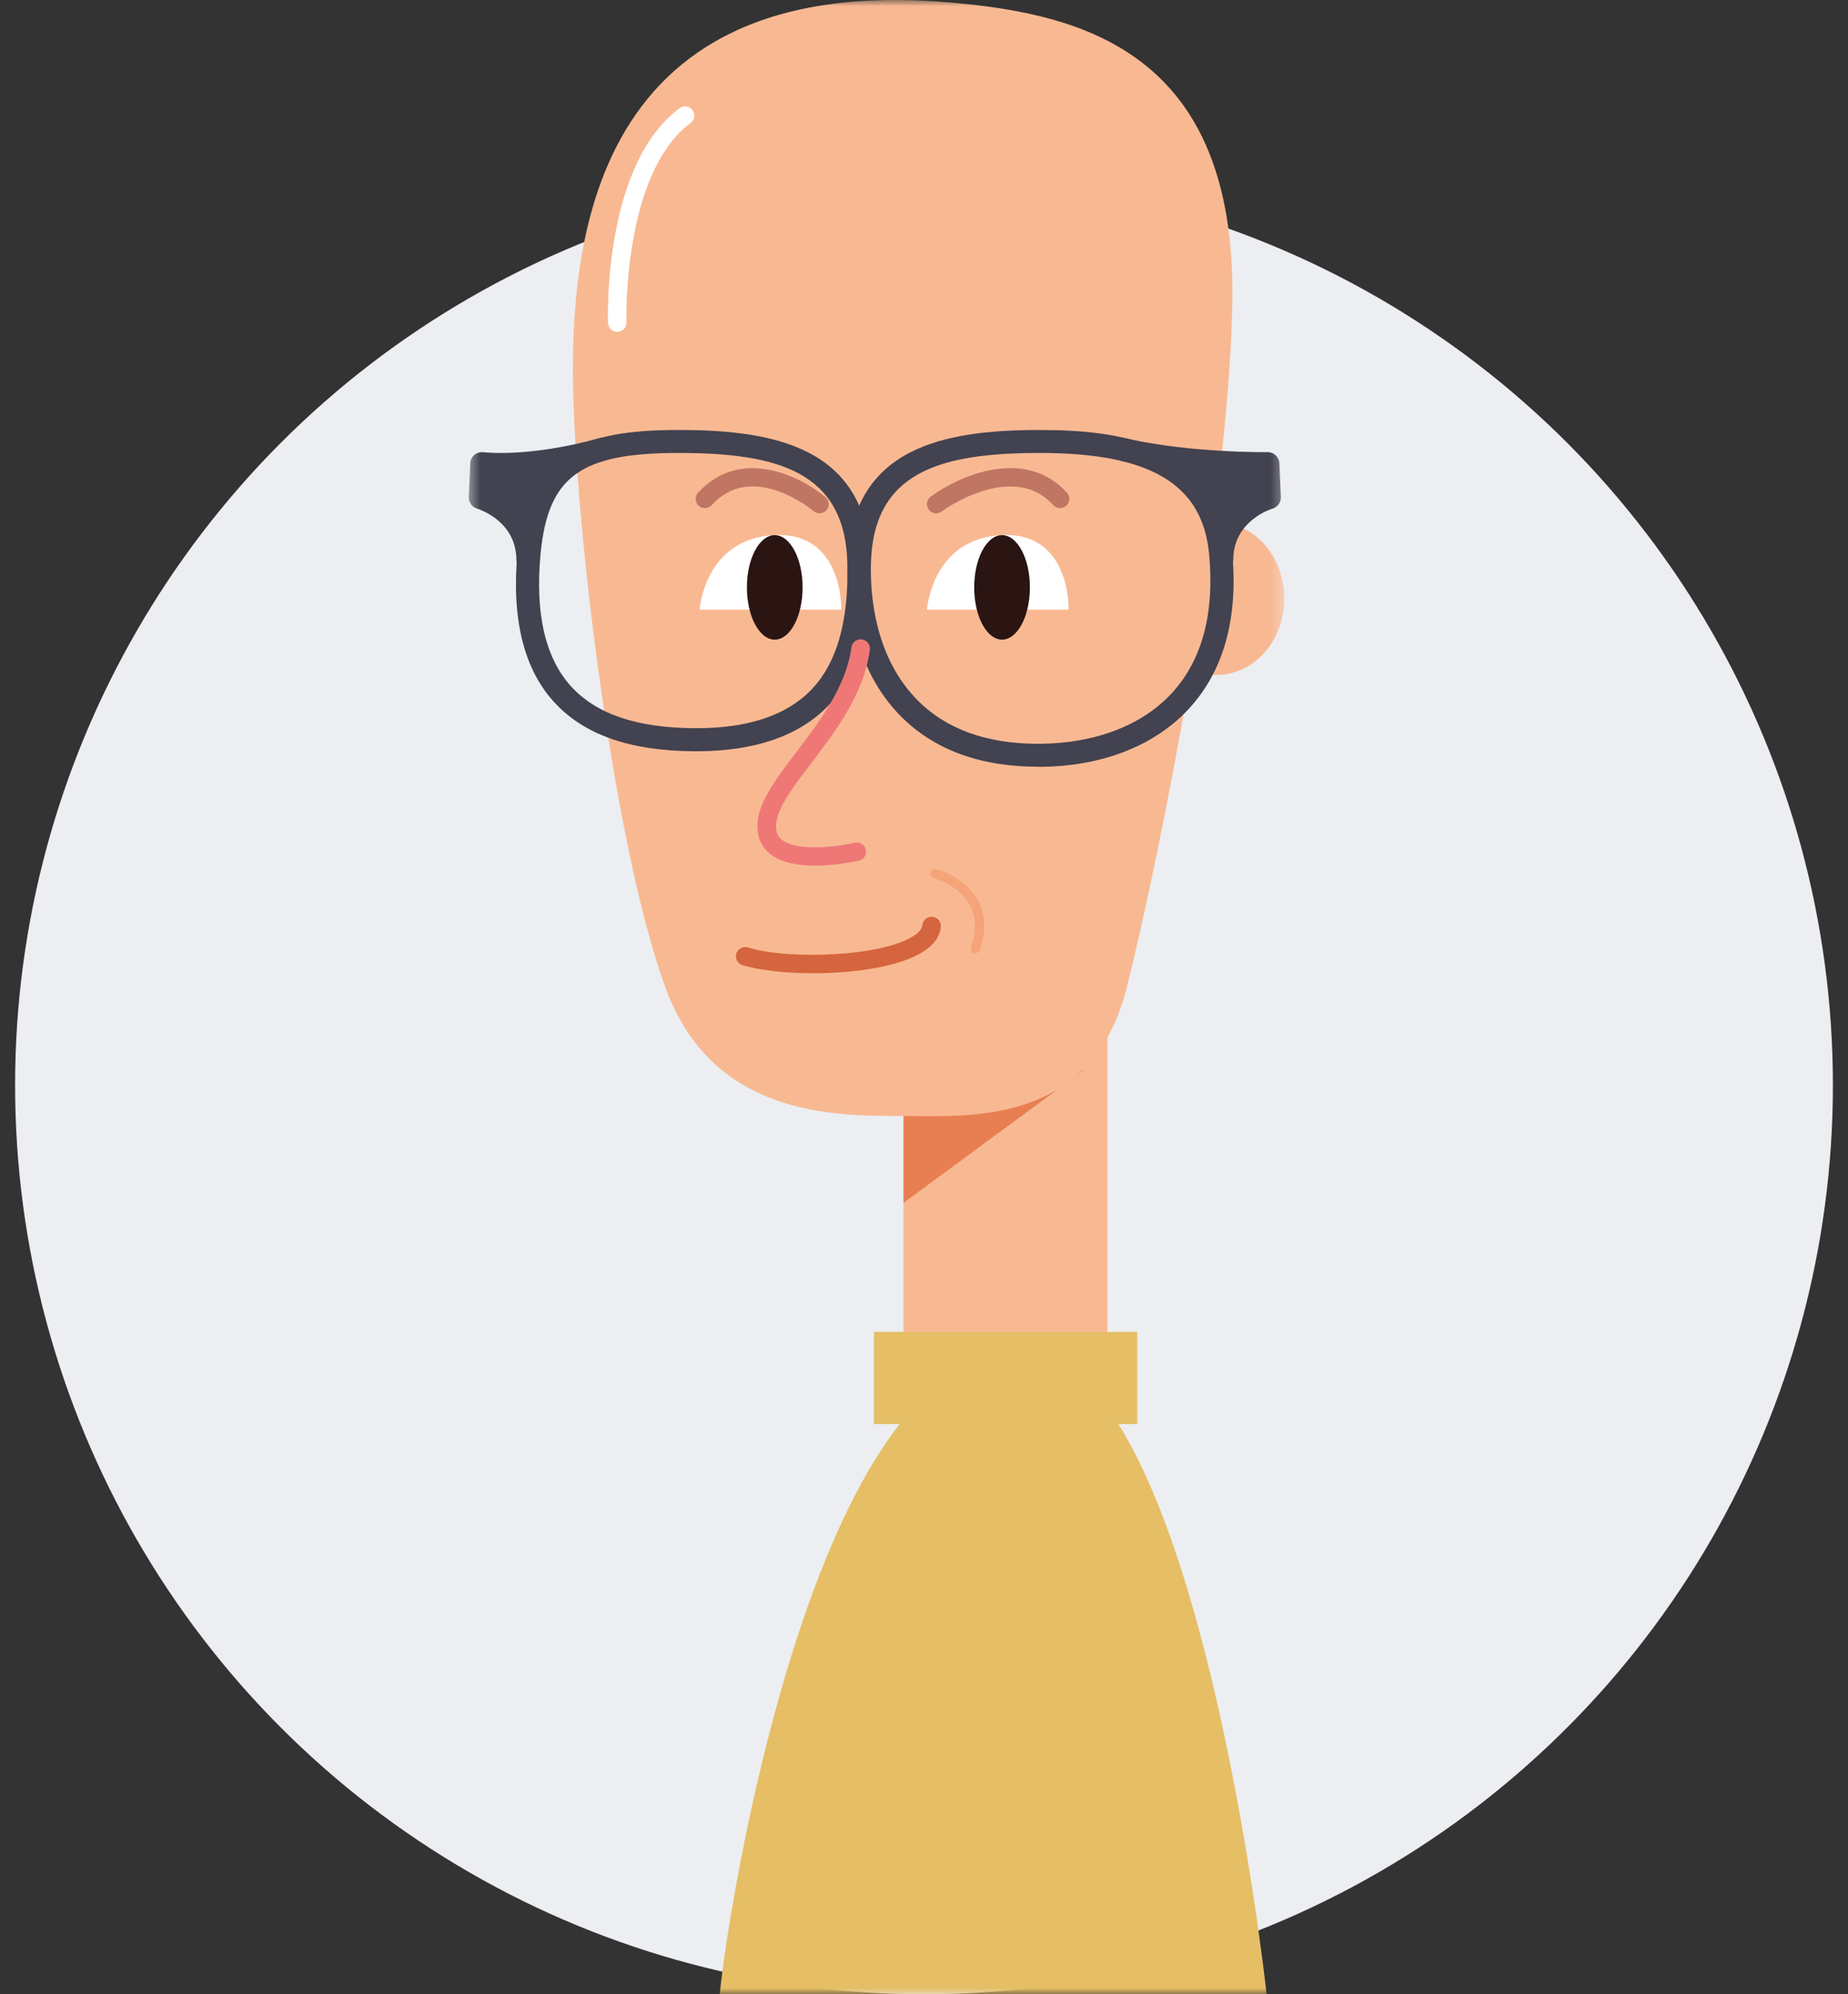<svg width="152" height="164" viewBox="0 0 152 164" fill="none" xmlns="http://www.w3.org/2000/svg">
<rect x="0" y="0" width="152" height="164" fill="#333333" stroke="none"/>
<circle cx="76" cy="89.241" r="74.758" fill="#ECEEF1"/>
<mask id="mask0_7764_12657" style="mask-type:luminance" maskUnits="userSpaceOnUse" x="38" y="0" width="68" height="164">
<path d="M105.647 0H38.477V164H105.647V0Z" fill="white"/>
</mask>
<g mask="url(#mask0_7764_12657)">
<path d="M43.57 42.127H41.366C41.047 42.127 40.789 41.871 40.789 41.555C40.789 41.239 41.047 40.982 41.366 40.982H43.57C43.889 40.982 44.147 41.239 44.147 41.555C44.156 41.871 43.898 42.127 43.57 42.127Z" fill="white"/>
<path d="M50.775 27.291C50.362 27.291 50.026 26.967 50.009 26.557C49.992 26.027 49.639 13.548 55.89 8.901C56.225 8.645 56.708 8.713 56.957 9.055C57.207 9.388 57.138 9.866 56.802 10.114C51.18 14.299 51.524 26.386 51.524 26.506C51.541 26.924 51.206 27.274 50.784 27.291C50.792 27.291 50.784 27.291 50.775 27.291Z" fill="white"/>
<path d="M84.015 111.1C66.923 111.1 59.811 157.472 59.199 163.998H104.18C104.18 163.998 98.489 111.1 84.015 111.1Z" fill="#E5BE65"/>
<path d="M91.09 80.615H74.316V115.448H91.09V80.615Z" fill="#F8B992"/>
<path d="M89.057 88.064L74.316 98.92V86.791L89.057 88.064Z" fill="#E87F52"/>
<path d="M105.639 49.225C105.639 52.693 103.143 55.504 100.06 55.504C96.977 55.504 94.481 52.693 94.481 49.225C94.481 45.758 96.977 42.947 100.06 42.947C103.143 42.947 105.639 45.749 105.639 49.225Z" fill="#F8B992"/>
<path d="M92.788 66.703C90.996 66.703 86.217 66.498 84.108 64.396C83.342 63.636 82.98 62.705 83.023 61.646C83.247 56.658 92.374 49.858 92.77 49.577C93.106 49.329 93.588 49.397 93.838 49.73C94.088 50.063 94.019 50.542 93.683 50.789C91.194 52.626 84.711 58.169 84.547 61.706C84.522 62.338 84.728 62.859 85.185 63.32C86.933 65.054 91.72 65.251 93.407 65.174C93.855 65.139 94.183 65.481 94.208 65.9C94.225 66.318 93.898 66.668 93.476 66.694C93.416 66.686 93.175 66.703 92.788 66.703Z" fill="#2A1513"/>
<path d="M78.189 0.205C47.725 -2.46 46.588 21.277 47.234 34.679C47.88 48.089 50.876 70.708 54.742 81.24C58.6 91.772 68.536 91.772 74.004 91.772C79.471 91.772 89.77 92.728 92.671 81.24C95.306 70.793 101.093 42.042 101.36 24.779C101.678 4.356 89.124 1.161 78.189 0.205Z" fill="#F8B992"/>
<path d="M57.543 50.132C57.543 50.132 57.922 44.323 63.656 44.007C69.382 43.691 69.193 50.132 69.193 50.132" fill="white"/>
<path d="M66.014 48.304C66.014 50.679 64.99 52.601 63.724 52.601C62.458 52.601 61.434 50.679 61.434 48.304C61.434 45.93 62.458 44.008 63.724 44.008C64.99 44.008 66.014 45.93 66.014 48.304Z" fill="#2A1513"/>
<path d="M76.246 50.132C76.246 50.132 76.625 44.323 82.36 44.007C88.086 43.691 87.896 50.132 87.896 50.132" fill="white"/>
<path d="M84.71 48.304C84.71 50.679 83.685 52.601 82.419 52.601C81.154 52.601 80.129 50.679 80.129 48.304C80.129 45.93 81.154 44.008 82.419 44.008C83.685 44.008 84.71 45.93 84.71 48.304Z" fill="#2A1513"/>
<path d="M66.897 80.035C64.607 80.035 62.463 79.796 61.068 79.369C60.663 79.249 60.439 78.822 60.56 78.42C60.689 78.019 61.111 77.797 61.516 77.916C64.951 78.967 72.589 78.651 75.155 76.96C75.602 76.669 75.835 76.37 75.869 76.072C75.912 75.653 76.283 75.354 76.704 75.397C77.126 75.439 77.428 75.807 77.385 76.225C77.307 76.994 76.842 77.669 75.999 78.224C74.07 79.488 70.333 80.035 66.897 80.035Z" fill="#D5653E"/>
<path d="M50.775 27.291C50.362 27.291 50.026 26.967 50.009 26.557C49.992 26.027 49.639 13.548 55.89 8.901C56.225 8.645 56.708 8.713 56.957 9.055C57.207 9.388 57.138 9.866 56.802 10.114C51.18 14.299 51.524 26.386 51.524 26.506C51.541 26.924 51.206 27.274 50.784 27.291C50.792 27.291 50.784 27.291 50.775 27.291Z" fill="white"/>
<path d="M77.004 42.211C76.771 42.211 76.539 42.109 76.392 41.904C76.142 41.571 76.211 41.092 76.547 40.845C78.932 39.085 84.339 36.745 87.758 40.52C88.043 40.828 88.016 41.306 87.698 41.588C87.388 41.87 86.897 41.844 86.621 41.528C83.264 37.829 77.512 42.015 77.451 42.057C77.322 42.16 77.159 42.211 77.004 42.211Z" fill="#C07663"/>
<path d="M67.406 42.211C67.234 42.211 67.053 42.152 66.915 42.032C66.709 41.861 61.861 37.881 58.546 41.537C58.262 41.844 57.78 41.87 57.47 41.596C57.16 41.315 57.134 40.836 57.409 40.529C60.854 36.728 65.779 39.102 67.897 40.887C68.216 41.161 68.259 41.63 67.983 41.955C67.837 42.117 67.621 42.211 67.406 42.211Z" fill="#C07663"/>
<path d="M80.225 78.389C80.182 78.389 80.148 78.38 80.105 78.372C79.907 78.303 79.795 78.09 79.864 77.893C80.32 76.544 80.286 75.374 79.76 74.408C78.865 72.76 76.824 72.222 76.807 72.213C76.6 72.162 76.48 71.957 76.531 71.752C76.583 71.547 76.79 71.427 76.996 71.479C77.091 71.504 79.373 72.102 80.432 74.041C81.069 75.203 81.121 76.578 80.596 78.141C80.527 78.286 80.38 78.389 80.225 78.389Z" fill="#F5A378"/>
<path d="M43.187 40.043H40.983C40.665 40.043 40.406 39.787 40.406 39.471C40.406 39.155 40.665 38.898 40.983 38.898H43.187C43.506 38.898 43.764 39.155 43.764 39.471C43.773 39.778 43.506 40.043 43.187 40.043Z" fill="white"/>
<path d="M57.284 61.781H57.086C51.782 61.747 48.011 60.414 45.557 57.715C43.06 54.973 42.052 50.813 42.569 45.372C43.37 37.001 48.028 35.361 55.803 35.361C63.518 35.361 71.431 36.677 71.621 46.414C71.724 51.753 70.544 55.588 68.022 58.142C65.628 60.551 62.011 61.781 57.284 61.781ZM55.803 37.249C47.718 37.249 45.075 39.188 44.463 45.543C43.998 50.437 44.842 54.102 46.969 56.442C49.053 58.723 52.359 59.85 57.095 59.885H57.276C61.478 59.885 64.629 58.851 66.644 56.809C68.788 54.64 69.795 51.249 69.701 46.448C69.563 38.812 64.043 37.249 55.803 37.249Z" fill="#424250"/>
<path d="M49.538 36.941C43.425 38.641 39.636 38.129 39.636 38.129L39.516 40.922C39.516 40.922 43.433 42.058 43.433 46.064C43.433 46.064 43.098 39.922 47.825 37.471" fill="#424250"/>
<path d="M43.433 47.013C42.925 47.013 42.512 46.62 42.477 46.116C42.477 46.09 42.468 45.988 42.468 45.825C42.322 42.785 39.369 41.871 39.24 41.828C38.826 41.7 38.542 41.315 38.559 40.88L38.68 38.087C38.688 37.822 38.818 37.574 39.024 37.403C39.231 37.233 39.507 37.156 39.765 37.19C39.799 37.19 43.467 37.651 49.279 36.037C49.787 35.892 50.313 36.19 50.459 36.694C50.605 37.198 50.304 37.719 49.796 37.865C49.322 37.993 48.866 38.112 48.427 38.223C48.375 38.266 48.324 38.3 48.263 38.326C44.595 40.231 44.389 44.835 44.38 45.834C44.38 45.911 44.389 45.996 44.389 46.073C44.389 46.586 43.975 47.004 43.459 47.021C43.459 47.013 43.45 47.013 43.433 47.013ZM40.505 40.282C41.306 40.641 42.253 41.264 43.011 42.178C43.33 41.11 43.837 39.957 44.647 38.915C42.822 39.154 41.427 39.172 40.548 39.137L40.505 40.282Z" fill="#424250"/>
<path d="M102.926 40.043H100.722C100.403 40.043 100.145 39.787 100.145 39.471C100.145 39.155 100.403 38.898 100.722 38.898H102.926C103.245 38.898 103.503 39.155 103.503 39.471C103.512 39.778 103.254 40.043 102.926 40.043Z" fill="white"/>
<path d="M85.373 63.053C80.62 63.053 76.823 61.653 74.093 58.902C70.159 54.922 69.659 49.37 69.719 46.414C69.909 36.677 77.822 35.361 85.537 35.361C91.917 35.361 100.493 36.403 101.346 45.372C101.862 50.779 100.683 55.11 97.833 58.236C95.025 61.311 90.669 63.028 85.537 63.062L85.373 63.053ZM85.537 37.249C77.296 37.249 71.777 38.812 71.631 46.448C71.579 49.105 72.01 54.093 75.463 57.578C77.813 59.961 81.154 61.166 85.373 61.166H85.528C90.109 61.132 93.975 59.637 96.42 56.963C98.892 54.247 99.908 50.412 99.451 45.552C98.9 39.812 94.612 37.249 85.537 37.249Z" fill="#424250"/>
<path d="M92.574 37.01C98.085 38.223 104.276 38.129 104.276 38.129L104.396 40.922C104.396 40.922 100.478 42.058 100.478 46.064C100.478 46.064 101.021 40.999 95.949 38.001" fill="#424250"/>
<path d="M100.478 47.013C100.461 47.013 100.444 47.013 100.426 47.013C99.918 46.988 99.522 46.569 99.522 46.065C99.522 45.894 99.531 45.724 99.54 45.553C99.531 44.383 99.169 41.009 95.458 38.822C95.295 38.728 95.174 38.591 95.097 38.438C94.192 38.301 93.271 38.139 92.367 37.934C91.85 37.822 91.532 37.319 91.643 36.806C91.756 36.294 92.264 35.977 92.78 36.089C98.11 37.267 104.207 37.182 104.258 37.182H104.275C104.783 37.182 105.206 37.583 105.231 38.087L105.351 40.88C105.369 41.316 105.084 41.709 104.663 41.829C104.542 41.863 101.701 42.751 101.451 45.647C101.451 45.937 101.434 46.125 101.425 46.159C101.373 46.646 100.96 47.013 100.478 47.013ZM98.592 38.839C99.72 39.958 100.41 41.162 100.822 42.264C101.598 41.29 102.579 40.641 103.406 40.274L103.354 39.07C102.355 39.061 100.624 39.018 98.592 38.839Z" fill="#424250"/>
<path d="M70.787 53.336C69.926 59.725 62.848 64.5 63.063 68.113C63.279 71.735 70.468 70.026 70.468 70.026" fill="#F8B992"/>
<path d="M67.044 71.188C65.744 71.188 64.375 70.983 63.445 70.299C62.747 69.787 62.351 69.044 62.3 68.155C62.179 66.199 63.72 64.184 65.503 61.843C67.423 59.323 69.593 56.462 70.032 53.233C70.092 52.815 70.471 52.524 70.893 52.584C71.315 52.644 71.608 53.02 71.547 53.438C71.056 57.068 68.757 60.092 66.725 62.766C65.124 64.867 63.746 66.678 63.832 68.079C63.858 68.523 64.03 68.847 64.366 69.095C65.718 70.094 69.188 69.565 70.299 69.3C70.712 69.206 71.125 69.454 71.22 69.864C71.315 70.274 71.065 70.684 70.652 70.778C70.35 70.829 68.766 71.188 67.044 71.188Z" fill="#EF7877"/>
<path d="M93.538 109.529H71.883V117.106H93.538V109.529Z" fill="#E5BE65"/>
</g>
</svg>
